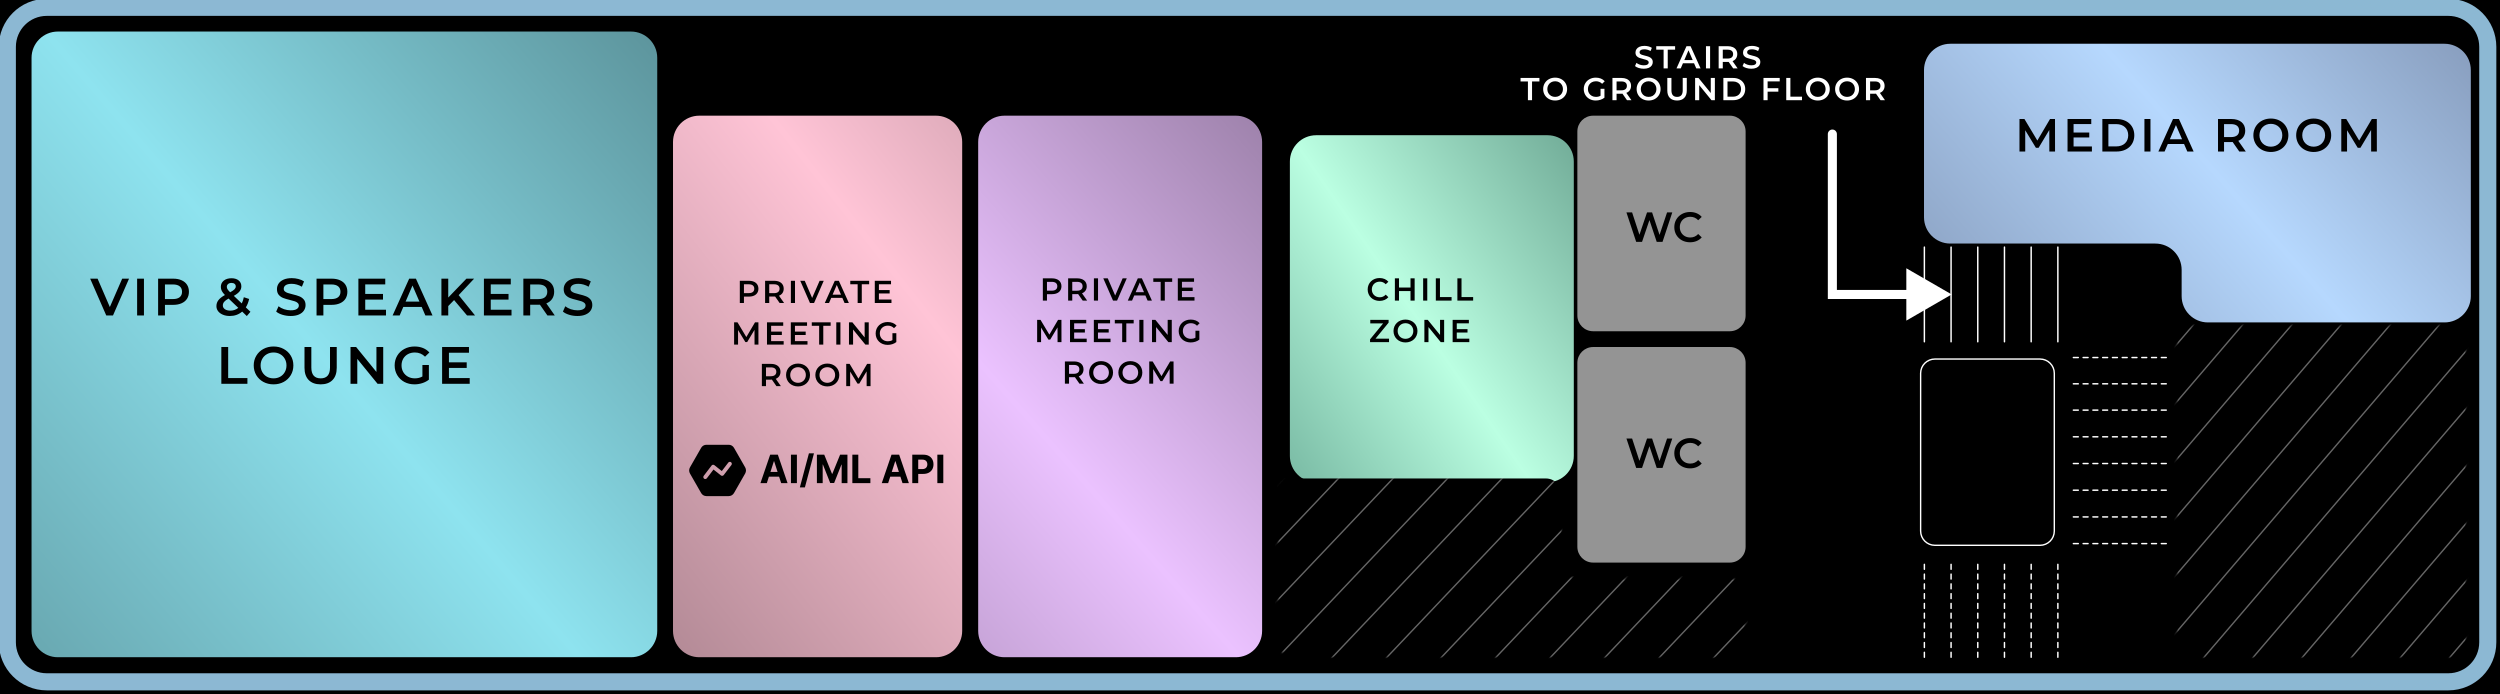 <?xml version="1.0" encoding="UTF-8"?> <svg xmlns="http://www.w3.org/2000/svg" width="1023" height="284" viewBox="0 0 1023 284" fill="none"><g clip-path="url(#clip0_711_2)"><rect width="1023" height="284" fill="black"></rect><g clip-path="url(#clip1_711_2)"><path d="M1001.87 3H19.128C10.221 3 3 10.24 3 19.172V262.828C3 271.76 10.221 279 19.128 279H1001.87C1010.78 279 1018 271.76 1018 262.828V19.172C1018 10.24 1010.78 3 1001.87 3Z" fill="black" stroke="#8CB8D3" stroke-width="7"></path><path d="M258.182 12.909H23.667C17.726 12.909 12.909 17.725 12.909 23.667V258.182C12.909 264.123 17.726 268.939 23.667 268.939H258.182C264.123 268.939 268.94 264.123 268.94 258.182V23.667C268.94 17.725 264.123 12.909 258.182 12.909Z" fill="url(#paint0_linear_711_2)"></path><g filter="url(#filter0_i_711_2)"><path d="M628.243 47.333H533.576C527.635 47.333 522.818 52.15 522.818 58.091V178.576C522.818 184.517 527.635 189.333 533.576 189.333H628.243C634.184 189.333 639 184.517 639 178.576V58.091C639 52.15 634.184 47.333 628.243 47.333Z" fill="url(#paint1_linear_711_2)"></path></g><g filter="url(#filter1_i_711_2)"><path fill-rule="evenodd" clip-rule="evenodd" d="M1009.06 23.667C1009.06 17.726 1004.24 12.909 998.303 12.909H796.061C790.12 12.909 785.303 17.726 785.303 23.667V83.909C785.303 89.85 790.12 94.667 796.061 94.667H879.97C885.91 94.667 890.727 99.483 890.727 105.424V116.182C890.727 122.123 895.545 126.939 901.485 126.939H998.303C1004.24 126.939 1009.06 122.123 1009.06 116.182V94.667V36.576V23.667Z" fill="url(#paint2_linear_711_2)"></path></g><path fill-rule="evenodd" clip-rule="evenodd" d="M639 202.242C639 198.678 636.111 195.788 632.546 195.788H529.273C525.708 195.788 522.818 198.678 522.818 202.242V236.667V262.485C522.818 266.05 525.708 268.939 529.273 268.939H639H707.849C711.414 268.939 714.303 266.05 714.303 262.485V243.121C714.303 239.556 711.414 236.667 707.849 236.667H645.455C641.89 236.667 639 233.777 639 230.212V202.242Z" fill="black"></path><mask id="mask0_711_2" style="mask-type:alpha" maskUnits="userSpaceOnUse" x="522" y="195" width="193" height="74"><path fill-rule="evenodd" clip-rule="evenodd" d="M639 202.242C639 198.678 636.111 195.788 632.546 195.788H529.273C525.708 195.788 522.818 198.678 522.818 202.242V236.667V262.485C522.818 266.05 525.708 268.939 529.273 268.939H639H707.849C711.414 268.939 714.303 266.05 714.303 262.485V243.121C714.303 239.556 711.414 236.667 707.849 236.667H645.455C641.89 236.667 639 233.777 639 230.212V202.242Z" fill="black"></path></mask><g mask="url(#mask0_711_2)"><path d="M501.706 714.55L928.661 264.684" stroke="white" stroke-opacity="0.4" stroke-width="0.575"></path><path d="M488.883 704.55L915.836 254.683" stroke="white" stroke-opacity="0.4" stroke-width="0.575"></path><path d="M476.058 694.546L903.013 244.681" stroke="white" stroke-opacity="0.4" stroke-width="0.575"></path><path d="M463.232 684.543L890.188 234.677" stroke="white" stroke-opacity="0.4" stroke-width="0.575"></path><path d="M450.409 674.541L877.364 224.674" stroke="white" stroke-opacity="0.4" stroke-width="0.575"></path><path d="M437.586 664.534L864.541 214.668" stroke="white" stroke-opacity="0.4" stroke-width="0.575"></path><path d="M424.763 654.532L851.716 204.666" stroke="white" stroke-opacity="0.4" stroke-width="0.575"></path><path d="M411.94 644.527L838.893 194.662" stroke="white" stroke-opacity="0.4" stroke-width="0.575"></path><path d="M399.115 634.525L826.068 184.659" stroke="white" stroke-opacity="0.4" stroke-width="0.575"></path><path d="M386.29 624.522L813.245 174.656" stroke="white" stroke-opacity="0.4" stroke-width="0.575"></path><path d="M373.467 614.518L800.422 164.652" stroke="white" stroke-opacity="0.4" stroke-width="0.575"></path><path d="M360.644 604.516L787.597 154.649" stroke="white" stroke-opacity="0.4" stroke-width="0.575"></path><path d="M347.818 594.513L774.774 144.646" stroke="white" stroke-opacity="0.4" stroke-width="0.575"></path><path d="M334.996 584.509L761.951 134.643" stroke="white" stroke-opacity="0.4" stroke-width="0.575"></path><path d="M322.172 574.506L749.125 124.64" stroke="white" stroke-opacity="0.4" stroke-width="0.575"></path><path d="M309.347 564.504L736.302 114.637" stroke="white" stroke-opacity="0.4" stroke-width="0.575"></path><path d="M296.524 554.499L723.478 104.634" stroke="white" stroke-opacity="0.4" stroke-width="0.575"></path><path d="M283.699 544.497L710.654 94.631" stroke="white" stroke-opacity="0.4" stroke-width="0.575"></path><path d="M270.876 534.494L697.829 84.627" stroke="white" stroke-opacity="0.4" stroke-width="0.575"></path><path d="M258.051 524.49L685.006 74.625" stroke="white" stroke-opacity="0.4" stroke-width="0.575"></path><path d="M245.228 514.488L672.183 64.621" stroke="white" stroke-opacity="0.4" stroke-width="0.575"></path><path d="M232.405 504.485L659.36 54.618" stroke="white" stroke-opacity="0.4" stroke-width="0.575"></path></g><path d="M400.273 58.091C400.273 52.15 405.09 47.333 411.031 47.333H505.697C511.638 47.333 516.455 52.15 516.455 58.091V258.182C516.455 264.122 511.638 268.939 505.697 268.939H411.031C405.09 268.939 400.273 264.122 400.273 258.182V58.091Z" fill="url(#paint3_linear_711_2)"></path><path d="M275.394 58.091C275.394 52.15 280.211 47.333 286.152 47.333H382.97C388.91 47.333 393.727 52.15 393.727 58.091V258.182C393.727 264.122 388.91 268.939 382.97 268.939H286.152C280.211 268.939 275.394 264.122 275.394 258.182V58.091Z" fill="url(#paint4_linear_711_2)"></path><path d="M52.798 114.03L46.236 129.091H43.482L36.898 114.03H39.932L44.945 125.649L50.001 114.03H52.798ZM56.108 114.03H58.905V129.091H56.108V114.03ZM70.896 114.03C72.201 114.03 73.335 114.245 74.296 114.676C75.271 115.106 76.017 115.723 76.533 116.526C77.049 117.329 77.308 118.283 77.308 119.388C77.308 120.478 77.049 121.432 76.533 122.249C76.017 123.052 75.271 123.669 74.296 124.099C73.335 124.53 72.201 124.745 70.896 124.745H67.497V129.091H64.7V114.03H70.896ZM70.767 122.378C71.986 122.378 72.912 122.12 73.543 121.604C74.174 121.087 74.489 120.349 74.489 119.388C74.489 118.427 74.174 117.688 73.543 117.172C72.912 116.655 71.986 116.397 70.767 116.397H67.497V122.378H70.767ZM100.995 129.328L99.102 127.499C97.696 128.704 96.011 129.306 94.046 129.306C92.999 129.306 92.059 129.134 91.227 128.79C90.395 128.445 89.743 127.972 89.269 127.37C88.796 126.753 88.559 126.057 88.559 125.283C88.559 124.351 88.832 123.533 89.377 122.83C89.922 122.113 90.811 121.41 92.045 120.722C91.442 120.119 91.012 119.56 90.754 119.043C90.496 118.513 90.367 117.968 90.367 117.408C90.367 116.347 90.761 115.493 91.55 114.848C92.353 114.188 93.414 113.858 94.734 113.858C95.953 113.858 96.929 114.159 97.66 114.762C98.392 115.35 98.757 116.153 98.757 117.172C98.757 117.946 98.513 118.635 98.026 119.237C97.553 119.839 96.771 120.449 95.681 121.066L98.93 124.164C99.288 123.461 99.568 122.615 99.769 121.625L101.942 122.335C101.655 123.669 101.203 124.817 100.586 125.778L102.48 127.585L100.995 129.328ZM94.734 115.773C94.146 115.773 93.68 115.924 93.336 116.225C92.991 116.512 92.819 116.892 92.819 117.365C92.819 117.709 92.912 118.039 93.099 118.355C93.285 118.656 93.644 119.072 94.175 119.603C95.035 119.129 95.63 118.721 95.96 118.376C96.305 118.018 96.477 117.63 96.477 117.215C96.477 116.77 96.319 116.419 96.004 116.16C95.702 115.902 95.279 115.773 94.734 115.773ZM94.239 127.112C95.487 127.112 96.577 126.731 97.51 125.971L93.529 122.163C92.669 122.636 92.059 123.095 91.701 123.54C91.356 123.97 91.184 124.458 91.184 125.003C91.184 125.634 91.464 126.143 92.023 126.531C92.583 126.918 93.321 127.112 94.239 127.112ZM118.948 129.306C117.786 129.306 116.66 129.141 115.57 128.811C114.494 128.481 113.641 128.044 113.01 127.499L113.978 125.326C114.595 125.814 115.348 126.215 116.237 126.531C117.14 126.832 118.044 126.982 118.948 126.982C120.066 126.982 120.898 126.803 121.443 126.445C122.003 126.086 122.283 125.613 122.283 125.025C122.283 124.594 122.125 124.243 121.809 123.97C121.508 123.684 121.121 123.461 120.647 123.303C120.174 123.146 119.529 122.966 118.711 122.765C117.564 122.493 116.631 122.221 115.914 121.948C115.211 121.675 114.602 121.252 114.085 120.679C113.583 120.091 113.332 119.302 113.332 118.312C113.332 117.48 113.555 116.727 113.999 116.053C114.458 115.364 115.14 114.819 116.043 114.418C116.961 114.016 118.08 113.815 119.4 113.815C120.318 113.815 121.221 113.93 122.11 114.159C123 114.389 123.767 114.719 124.413 115.149L123.53 117.322C122.871 116.935 122.182 116.641 121.465 116.44C120.748 116.239 120.052 116.139 119.378 116.139C118.274 116.139 117.449 116.325 116.904 116.698C116.373 117.071 116.108 117.566 116.108 118.183C116.108 118.613 116.258 118.964 116.56 119.237C116.875 119.51 117.27 119.725 117.743 119.882C118.216 120.04 118.862 120.22 119.679 120.42C120.798 120.679 121.716 120.951 122.433 121.238C123.15 121.511 123.76 121.933 124.262 122.507C124.778 123.081 125.036 123.856 125.036 124.831C125.036 125.663 124.807 126.416 124.348 127.09C123.903 127.764 123.222 128.302 122.304 128.704C121.386 129.105 120.267 129.306 118.948 129.306ZM135.727 114.03C137.033 114.03 138.166 114.245 139.127 114.676C140.102 115.106 140.848 115.723 141.364 116.526C141.881 117.329 142.139 118.283 142.139 119.388C142.139 120.478 141.881 121.432 141.364 122.249C140.848 123.052 140.102 123.669 139.127 124.099C138.166 124.53 137.033 124.745 135.727 124.745H132.328V129.091H129.531V114.03H135.727ZM135.598 122.378C136.818 122.378 137.743 122.12 138.374 121.604C139.005 121.087 139.32 120.349 139.32 119.388C139.32 118.427 139.005 117.688 138.374 117.172C137.743 116.655 136.818 116.397 135.598 116.397H132.328V122.378H135.598ZM157.949 126.746V129.091H146.653V114.03H157.648V116.375H149.45V120.291H156.723V122.593H149.45V126.746H157.949ZM172.556 125.605H165.026L163.541 129.091H160.658L167.435 114.03H170.189L176.988 129.091H174.062L172.556 125.605ZM171.631 123.411L168.791 116.827L165.972 123.411H171.631ZM185.81 122.787L183.422 125.24V129.091H180.625V114.03H183.422V121.754L190.866 114.03H194.007L187.682 120.765L194.394 129.091H191.124L185.81 122.787ZM209.315 126.746V129.091H198.02V114.03H209.014V116.375H200.817V120.291H208.089V122.593H200.817V126.746H209.315ZM224.009 129.091L220.933 124.68C220.803 124.695 220.61 124.702 220.352 124.702H216.952V129.091H214.155V114.03H220.352C221.655 114.03 222.789 114.245 223.751 114.676C224.726 115.106 225.472 115.723 225.989 116.526C226.505 117.329 226.763 118.283 226.763 119.388C226.763 120.521 226.483 121.496 225.924 122.314C225.378 123.131 224.59 123.741 223.557 124.142L227.021 129.091H224.009ZM223.945 119.388C223.945 118.427 223.628 117.688 222.998 117.172C222.365 116.655 221.44 116.397 220.223 116.397H216.952V122.4H220.223C221.44 122.4 222.365 122.142 222.998 121.625C223.628 121.094 223.945 120.349 223.945 119.388ZM236.281 129.306C235.12 129.306 233.994 129.141 232.904 128.811C231.828 128.481 230.974 128.044 230.343 127.499L231.311 125.326C231.929 125.814 232.682 126.215 233.571 126.531C234.474 126.832 235.378 126.982 236.281 126.982C237.4 126.982 238.233 126.803 238.777 126.445C239.337 126.086 239.616 125.613 239.616 125.025C239.616 124.594 239.459 124.243 239.143 123.97C238.842 123.684 238.454 123.461 237.981 123.303C237.508 123.146 236.862 122.966 236.045 122.765C234.898 122.493 233.964 122.221 233.248 121.948C232.544 121.675 231.935 121.252 231.419 120.679C230.918 120.091 230.666 119.302 230.666 118.312C230.666 117.48 230.888 116.727 231.333 116.053C231.791 115.364 232.473 114.819 233.377 114.418C234.296 114.016 235.414 113.815 236.733 113.815C237.652 113.815 238.556 113.93 239.444 114.159C240.333 114.389 241.101 114.719 241.746 115.149L240.864 117.322C240.204 116.935 239.515 116.641 238.799 116.44C238.082 116.239 237.385 116.139 236.712 116.139C235.608 116.139 234.782 116.325 234.238 116.698C233.706 117.071 233.441 117.566 233.441 118.183C233.441 118.613 233.592 118.964 233.893 119.237C234.21 119.51 234.603 119.725 235.077 119.882C235.55 120.04 236.195 120.22 237.013 120.42C238.132 120.679 239.05 120.951 239.767 121.238C240.483 121.511 241.094 121.933 241.596 122.507C242.112 123.081 242.37 123.856 242.37 124.831C242.37 125.663 242.14 126.416 241.682 127.09C241.236 127.764 240.557 128.302 239.638 128.704C238.719 129.105 237.6 129.306 236.281 129.306ZM90.571 142H93.368V154.694H101.242V157.061H90.571V142ZM111.934 157.276C110.399 157.276 109.015 156.946 107.781 156.286C106.548 155.612 105.58 154.687 104.877 153.511C104.174 152.32 103.823 150.993 103.823 149.53C103.823 148.067 104.174 146.748 104.877 145.572C105.58 144.381 106.548 143.456 107.781 142.796C109.015 142.122 110.399 141.785 111.934 141.785C113.469 141.785 114.853 142.122 116.086 142.796C117.32 143.456 118.288 144.374 118.991 145.55C119.694 146.726 120.045 148.053 120.045 149.53C120.045 151.008 119.694 152.334 118.991 153.511C118.288 154.687 117.32 155.612 116.086 156.286C114.853 156.946 113.469 157.276 111.934 157.276ZM111.934 154.823C112.938 154.823 113.842 154.601 114.645 154.156C115.448 153.697 116.079 153.066 116.538 152.263C116.997 151.445 117.226 150.534 117.226 149.53C117.226 148.526 116.997 147.623 116.538 146.819C116.079 146.002 115.448 145.371 114.645 144.926C113.842 144.467 112.938 144.238 111.934 144.238C110.93 144.238 110.026 144.467 109.223 144.926C108.42 145.371 107.789 146.002 107.33 146.819C106.871 147.623 106.641 148.526 106.641 149.53C106.641 150.534 106.871 151.445 107.33 152.263C107.789 153.066 108.42 153.697 109.223 154.156C110.026 154.601 110.93 154.823 111.934 154.823ZM131.207 157.276C129.127 157.276 127.506 156.695 126.345 155.533C125.183 154.357 124.602 152.679 124.602 150.499V142H127.399V150.391C127.399 153.346 128.675 154.823 131.229 154.823C133.767 154.823 135.037 153.346 135.037 150.391V142H137.791V150.499C137.791 152.679 137.21 154.357 136.048 155.533C134.901 156.695 133.287 157.276 131.207 157.276ZM156.811 142V157.061H154.509L146.204 146.862V157.061H143.429V142H145.731L154.036 152.198V142H156.811ZM172.852 149.358H175.499V155.361C174.724 155.978 173.821 156.451 172.788 156.781C171.755 157.111 170.694 157.276 169.604 157.276C168.069 157.276 166.685 156.946 165.451 156.286C164.218 155.612 163.25 154.687 162.547 153.511C161.844 152.334 161.492 151.008 161.492 149.53C161.492 148.053 161.844 146.726 162.547 145.55C163.25 144.374 164.218 143.456 165.451 142.796C166.699 142.122 168.098 141.785 169.647 141.785C170.909 141.785 172.056 141.993 173.089 142.409C174.122 142.825 174.99 143.434 175.692 144.238L173.928 145.959C172.781 144.811 171.397 144.238 169.776 144.238C168.714 144.238 167.768 144.46 166.936 144.905C166.118 145.349 165.473 145.973 164.999 146.776C164.54 147.58 164.311 148.498 164.311 149.53C164.311 150.534 164.54 151.438 164.999 152.241C165.473 153.044 166.118 153.676 166.936 154.135C167.768 154.593 168.707 154.823 169.754 154.823C170.93 154.823 171.963 154.565 172.852 154.049V149.358ZM192.204 154.715V157.061H180.909V142H191.903V144.345H183.706V148.261H190.978V150.563H183.706V154.715H192.204Z" fill="black"></path><path d="M840.923 62H838.586L838.567 53.184L834.197 60.48H833.095L828.725 53.298V62H826.369V48.7H828.402L833.684 57.516L838.871 48.7H840.904L840.923 62ZM848.505 59.929H856.01V62H846.035V48.7H855.744V50.771H848.505V54.229H854.927V56.262H848.505V59.929ZM860.284 62V48.7H866.098C870.411 48.7 873.356 51.36 873.356 55.35C873.356 59.34 870.411 62 866.098 62H860.284ZM862.754 59.91H865.984C868.948 59.91 870.867 58.105 870.867 55.35C870.867 52.595 868.948 50.79 865.984 50.79H862.754V59.91ZM877.501 62V48.7H879.971V62H877.501ZM895.045 62L893.715 58.922H887.065L885.754 62H883.208L889.193 48.7H891.625L897.629 62H895.045ZM887.901 56.984H892.898L890.39 51.17L887.901 56.984ZM918.973 62H916.313L913.596 58.105C913.425 58.124 913.254 58.124 913.083 58.124H910.081V62H907.611V48.7H913.083C916.579 48.7 918.745 50.486 918.745 53.431C918.745 55.445 917.719 56.927 915.914 57.63L918.973 62ZM916.256 53.431C916.256 51.759 915.135 50.79 912.969 50.79H910.081V56.091H912.969C915.135 56.091 916.256 55.103 916.256 53.431ZM929.241 62.19C925.118 62.19 922.078 59.283 922.078 55.35C922.078 51.417 925.118 48.51 929.241 48.51C933.364 48.51 936.404 51.398 936.404 55.35C936.404 59.302 933.364 62.19 929.241 62.19ZM929.241 60.024C931.92 60.024 933.915 58.067 933.915 55.35C933.915 52.633 931.92 50.676 929.241 50.676C926.562 50.676 924.567 52.633 924.567 55.35C924.567 58.067 926.562 60.024 929.241 60.024ZM946.756 62.19C942.633 62.19 939.593 59.283 939.593 55.35C939.593 51.417 942.633 48.51 946.756 48.51C950.879 48.51 953.919 51.398 953.919 55.35C953.919 59.302 950.879 62.19 946.756 62.19ZM946.756 60.024C949.435 60.024 951.43 58.067 951.43 55.35C951.43 52.633 949.435 50.676 946.756 50.676C944.077 50.676 942.082 52.633 942.082 55.35C942.082 58.067 944.077 60.024 946.756 60.024ZM972.611 62H970.274L970.255 53.184L965.885 60.48H964.783L960.413 53.298V62H958.057V48.7H960.09L965.372 57.516L970.559 48.7H972.592L972.611 62Z" fill="black"></path><path d="M834.787 146.921H791.757C788.533 146.921 785.92 149.534 785.92 152.758V217.303C785.92 220.526 788.533 223.139 791.757 223.139H834.787C838.01 223.139 840.623 220.526 840.623 217.303V152.758C840.623 149.534 838.01 146.921 834.787 146.921Z" stroke="white" stroke-width="0.575"></path><path d="M751.657 54.864C751.657 53.839 750.827 53.009 749.803 53.009C748.779 53.009 747.948 53.839 747.948 54.864H751.657ZM798.619 120.485L780.068 109.775V131.195L798.619 120.485ZM749.803 120.485H747.948V122.34H749.803V120.485ZM747.948 54.864V120.485H751.657V54.864H747.948ZM749.803 122.34H781.923V118.63H749.803V122.34Z" fill="white"></path><path d="M707.849 47.333H651.909C648.344 47.333 645.455 50.223 645.455 53.788V129.091C645.455 132.656 648.344 135.545 651.909 135.545H707.849C711.413 135.545 714.303 132.656 714.303 129.091V53.788C714.303 50.223 711.413 47.333 707.849 47.333Z" fill="#949494"></path><path d="M707.849 142H651.909C648.344 142 645.455 144.89 645.455 148.455V223.758C645.455 227.322 648.344 230.212 651.909 230.212H707.849C711.413 230.212 714.303 227.322 714.303 223.758V148.455C714.303 144.89 711.413 142 707.849 142Z" fill="#949494"></path><path d="M684.296 179.436L680.303 191.485H677.927L674.95 182.569L671.92 191.485H669.528L665.535 179.436H667.858L670.853 188.593L673.969 179.436H676.034L679.081 188.645L682.162 179.436H684.296ZM691.562 191.657C690.346 191.657 689.244 191.393 688.257 190.865C687.282 190.326 686.512 189.586 685.95 188.645C685.4 187.704 685.124 186.642 685.124 185.461C685.124 184.279 685.406 183.217 685.968 182.276C686.529 181.336 687.299 180.601 688.274 180.073C689.262 179.534 690.363 179.264 691.579 179.264C692.566 179.264 693.466 179.436 694.281 179.781C695.096 180.125 695.785 180.624 696.346 181.278L694.901 182.638C694.029 181.697 692.956 181.226 691.682 181.226C690.856 181.226 690.116 181.41 689.462 181.777C688.808 182.133 688.298 182.632 687.93 183.275C687.562 183.917 687.379 184.646 687.379 185.461C687.379 186.275 687.562 187.004 687.93 187.647C688.298 188.289 688.808 188.794 689.462 189.161C690.116 189.517 690.856 189.695 691.682 189.695C692.956 189.695 694.029 189.219 694.901 188.266L696.346 189.643C695.785 190.297 695.09 190.796 694.264 191.141C693.448 191.485 692.549 191.657 691.562 191.657Z" fill="black"></path><path d="M684.296 86.921L680.303 98.97H677.927L674.95 90.054L671.92 98.97H669.528L665.535 86.921H667.858L670.853 96.078L673.969 86.921H676.034L679.081 96.13L682.162 86.921H684.296ZM691.562 99.142C690.346 99.142 689.244 98.878 688.257 98.35C687.282 97.811 686.512 97.07 685.95 96.13C685.4 95.189 685.124 94.127 685.124 92.945C685.124 91.764 685.406 90.702 685.968 89.761C686.529 88.82 687.299 88.086 688.274 87.558C689.262 87.019 690.363 86.749 691.579 86.749C692.566 86.749 693.466 86.921 694.281 87.265C695.096 87.61 695.785 88.109 696.346 88.763L694.901 90.123C694.029 89.182 692.956 88.711 691.682 88.711C690.856 88.711 690.116 88.895 689.462 89.262C688.808 89.618 688.298 90.117 687.93 90.759C687.562 91.402 687.379 92.131 687.379 92.945C687.379 93.76 687.562 94.489 687.93 95.131C688.298 95.774 688.808 96.279 689.462 96.646C690.116 97.002 690.856 97.18 691.682 97.18C692.956 97.18 694.029 96.703 694.901 95.751L696.346 97.128C695.785 97.782 695.09 98.281 694.264 98.625C693.448 98.97 692.549 99.142 691.562 99.142Z" fill="black"></path><path d="M1002.61 133.394H897.182C893.617 133.394 890.728 136.284 890.728 139.848V262.485C890.728 266.05 893.617 268.939 897.182 268.939H1002.61C1006.17 268.939 1009.06 266.05 1009.06 262.485V139.848C1009.06 136.284 1006.17 133.394 1002.61 133.394Z" fill="black"></path><mask id="mask1_711_2" style="mask-type:alpha" maskUnits="userSpaceOnUse" x="890" y="133" width="120" height="136"><path d="M1002.61 133.394H897.182C893.617 133.394 890.728 136.284 890.728 139.848V262.485C890.728 266.05 893.617 268.939 897.182 268.939H1002.61C1006.17 268.939 1009.06 266.05 1009.06 262.485V139.848C1009.06 136.284 1006.17 133.394 1002.61 133.394Z" fill="#454545"></path><path d="M1002.61 134.012H897.181C893.958 134.012 891.345 136.625 891.345 139.848V262.485C891.345 265.708 893.958 268.321 897.181 268.321H1002.61C1005.83 268.321 1008.44 265.708 1008.44 262.485V139.848C1008.44 136.625 1005.83 134.012 1002.61 134.012Z" stroke="white" stroke-opacity="0.4" stroke-width="0.575"></path></mask><g mask="url(#mask1_711_2)"><path d="M1007.52 568.779L1392.48 118.912" stroke="white" stroke-opacity="0.4" stroke-width="0.575"></path><path d="M995.96 558.774L1380.92 108.908" stroke="white" stroke-opacity="0.4" stroke-width="0.575"></path><path d="M984.398 548.772L1369.36 98.905" stroke="white" stroke-opacity="0.4" stroke-width="0.575"></path><path d="M972.836 538.767L1357.79 88.902" stroke="white" stroke-opacity="0.4" stroke-width="0.575"></path><path d="M961.274 528.765L1346.23 78.899" stroke="white" stroke-opacity="0.4" stroke-width="0.575"></path><path d="M949.711 518.763L1334.67 68.896" stroke="white" stroke-opacity="0.4" stroke-width="0.575"></path><path d="M938.147 508.762L1323.11 58.895" stroke="white" stroke-opacity="0.4" stroke-width="0.575"></path><path d="M926.585 498.758L1311.54 48.892" stroke="white" stroke-opacity="0.4" stroke-width="0.575"></path><path d="M915.022 488.755L1299.98 38.889" stroke="white" stroke-opacity="0.4" stroke-width="0.575"></path><path d="M903.46 478.753L1288.42 28.886" stroke="white" stroke-opacity="0.4" stroke-width="0.575"></path><path d="M891.898 468.746L1276.86 18.88" stroke="white" stroke-opacity="0.4" stroke-width="0.575"></path><path d="M880.336 458.744L1265.29 8.877" stroke="white" stroke-opacity="0.4" stroke-width="0.575"></path><path d="M868.773 448.739L1253.73 -1.126" stroke="white" stroke-opacity="0.4" stroke-width="0.575"></path><path d="M857.211 438.737L1242.17 -11.129" stroke="white" stroke-opacity="0.4" stroke-width="0.575"></path><path d="M845.647 428.735L1230.61 -21.132" stroke="white" stroke-opacity="0.4" stroke-width="0.575"></path><path d="M834.087 418.73L1219.04 -31.136" stroke="white" stroke-opacity="0.4" stroke-width="0.575"></path><path d="M822.522 408.728L1207.48 -41.139" stroke="white" stroke-opacity="0.4" stroke-width="0.575"></path><path d="M810.96 398.725L1195.92 -51.142" stroke="white" stroke-opacity="0.4" stroke-width="0.575"></path><path d="M799.398 388.721L1184.36 -61.145" stroke="white" stroke-opacity="0.4" stroke-width="0.575"></path><path d="M787.836 378.718L1172.8 -71.148" stroke="white" stroke-opacity="0.4" stroke-width="0.575"></path><path d="M776.273 368.716L1161.23 -81.151" stroke="white" stroke-opacity="0.4" stroke-width="0.575"></path><path d="M764.711 358.711L1149.67 -91.154" stroke="white" stroke-opacity="0.4" stroke-width="0.575"></path><path d="M753.147 348.709L1138.11 -101.157" stroke="white" stroke-opacity="0.4" stroke-width="0.575"></path><path d="M741.584 338.707L1126.54 -111.16" stroke="white" stroke-opacity="0.4" stroke-width="0.575"></path><path d="M730.022 328.702L1114.98 -121.163" stroke="white" stroke-opacity="0.4" stroke-width="0.575"></path><path d="M718.46 318.7L1103.42 -131.167" stroke="white" stroke-opacity="0.4" stroke-width="0.575"></path><path d="M706.898 308.697L1091.86 -141.17" stroke="white" stroke-opacity="0.4" stroke-width="0.575"></path></g><path d="M842.077 139.848V101.121" stroke="white" stroke-width="0.6" stroke-linecap="round"></path><path d="M831.152 139.848V101.121" stroke="white" stroke-width="0.6" stroke-linecap="round"></path><path d="M820.227 139.848V101.121" stroke="white" stroke-width="0.6" stroke-linecap="round"></path><path d="M809.305 139.848V101.121" stroke="white" stroke-width="0.6" stroke-linecap="round"></path><path d="M798.38 139.848V101.121" stroke="white" stroke-width="0.6" stroke-linecap="round"></path><path d="M787.455 139.848V101.121" stroke="white" stroke-width="0.6" stroke-linecap="round"></path><path d="M842.077 268.939V230.212" stroke="white" stroke-width="0.6" stroke-linecap="round" stroke-dasharray="2 2"></path><path d="M831.152 268.939V230.212" stroke="white" stroke-width="0.6" stroke-linecap="round" stroke-dasharray="2 2"></path><path d="M820.227 268.939V230.212" stroke="white" stroke-width="0.6" stroke-linecap="round" stroke-dasharray="2 2"></path><path d="M809.305 268.939V230.212" stroke="white" stroke-width="0.6" stroke-linecap="round" stroke-dasharray="2 2"></path><path d="M798.38 268.939V230.212" stroke="white" stroke-width="0.6" stroke-linecap="round" stroke-dasharray="2 2"></path><path d="M787.455 268.939V230.212" stroke="white" stroke-width="0.6" stroke-linecap="round" stroke-dasharray="2 2"></path><path d="M886.425 167.818H847.697" stroke="white" stroke-width="0.6" stroke-linecap="round" stroke-dasharray="2 2"></path><path d="M886.425 157.061H847.697" stroke="white" stroke-width="0.6" stroke-linecap="round" stroke-dasharray="2 2"></path><path d="M886.425 146.303H847.697" stroke="white" stroke-width="0.6" stroke-linecap="round" stroke-dasharray="2 2"></path><path d="M886.425 178.743H847.697" stroke="white" stroke-width="0.6" stroke-linecap="round" stroke-dasharray="2 2"></path><path d="M886.425 189.668H847.697" stroke="white" stroke-width="0.6" stroke-linecap="round" stroke-dasharray="2 2"></path><path d="M886.425 200.591H847.697" stroke="white" stroke-width="0.6" stroke-linecap="round" stroke-dasharray="2 2"></path><path d="M886.425 211.516H847.697" stroke="white" stroke-width="0.6" stroke-linecap="round" stroke-dasharray="2 2"></path><path d="M886.425 222.441H847.697" stroke="white" stroke-width="0.6" stroke-linecap="round" stroke-dasharray="2 2"></path><path d="M298.208 182C299.091 182 299.907 182.476 300.349 183.248L304.928 191.255C305.369 192.027 305.369 192.978 304.928 193.75L300.349 201.757C299.907 202.529 299.091 203.005 298.208 203.005H289.051C288.168 203.005 287.352 202.529 286.91 201.757L282.331 193.75C281.89 192.978 281.89 192.027 282.331 191.255L286.91 183.248C287.352 182.476 288.168 182 289.051 182H298.208ZM299.147 189.148C298.794 188.87 298.289 188.937 298.016 189.294L295.36 192.753L292.324 190.346C292.155 190.21 291.943 190.15 291.726 190.178C291.512 190.205 291.317 190.316 291.186 190.489L287.965 194.717C287.693 195.073 287.759 195.584 288.112 195.859C288.259 195.972 288.431 196.028 288.603 196.028C288.846 196.028 289.085 195.918 289.244 195.71L291.969 192.136L295.002 194.541C295.172 194.675 295.384 194.738 295.6 194.709C295.813 194.683 296.006 194.571 296.138 194.399L299.292 190.292C299.565 189.937 299.5 189.424 299.147 189.148Z" fill="black"></path><path d="M313.787 197.698H311.175L315.154 186.059H318.295L322.269 197.698H319.658L316.77 188.719H316.68L313.787 197.698ZM313.623 193.123H319.793V195.044H313.623V193.123ZM326.094 186.059V197.698H323.657V186.059H326.094ZM333.076 185.513L329.36 199.448H327.295L331.01 185.513H333.076ZM334.276 186.059H337.282L340.457 193.879H340.592L343.766 186.059H346.772V197.698H344.408V190.122H344.312L341.329 197.641H339.719L336.736 190.094H336.64V197.698H334.276V186.059ZM348.78 197.698V186.059H351.218V195.669H356.16V197.698H348.78ZM363.429 197.698H360.818L364.798 186.059H367.938L371.912 197.698H369.301L366.413 188.719H366.323L363.429 197.698ZM363.266 193.123H369.436V195.044H363.266V193.123ZM373.3 197.698V186.059H377.848C378.722 186.059 379.467 186.228 380.082 186.565C380.698 186.898 381.168 187.362 381.49 187.957C381.817 188.548 381.98 189.23 381.98 190.003C381.98 190.776 381.815 191.458 381.484 192.049C381.154 192.64 380.676 193.1 380.049 193.43C379.426 193.759 378.672 193.924 377.786 193.924H374.887V191.952H377.392C377.861 191.952 378.248 191.871 378.551 191.708C378.859 191.541 379.088 191.312 379.238 191.02C379.392 190.725 379.469 190.386 379.469 190.003C379.469 189.617 379.392 189.279 379.238 188.991C379.088 188.7 378.859 188.474 378.551 188.315C378.244 188.152 377.853 188.071 377.381 188.071H375.737V197.698H373.3ZM386 186.059V197.698H383.563V186.059H386Z" fill="black"></path></g><path d="M306.476 114.9C308.868 114.9 310.35 116.122 310.35 118.137C310.35 120.139 308.868 121.374 306.476 121.374H304.422V124H302.732V114.9H306.476ZM306.398 119.944C307.88 119.944 308.647 119.281 308.647 118.137C308.647 116.993 307.88 116.33 306.398 116.33H304.422V119.944H306.398ZM320.852 124H319.032L317.173 121.335C317.056 121.348 316.939 121.348 316.822 121.348H314.768V124H313.078V114.9H316.822C319.214 114.9 320.696 116.122 320.696 118.137C320.696 119.515 319.994 120.529 318.759 121.01L320.852 124ZM318.993 118.137C318.993 116.993 318.226 116.33 316.744 116.33H314.768V119.957H316.744C318.226 119.957 318.993 119.281 318.993 118.137ZM323.626 124V114.9H325.316V124H323.626ZM335.384 114.9H337.074L333.109 124H331.445L327.467 114.9H329.3L332.329 121.92L335.384 114.9ZM345.595 124L344.685 121.894H340.135L339.238 124H337.496L341.591 114.9H343.255L347.363 124H345.595ZM340.707 120.568H344.126L342.41 116.59L340.707 120.568ZM350.949 124V116.33H347.933V114.9H355.655V116.33H352.639V124H350.949ZM359.653 122.583H364.788V124H357.963V114.9H364.606V116.317H359.653V118.683H364.047V120.074H359.653V122.583ZM310.354 141H308.755L308.742 134.968L305.752 139.96H304.998L302.008 135.046V141H300.396V131.9H301.787L305.401 137.932L308.95 131.9H310.341L310.354 141ZM315.542 139.583H320.677V141H313.852V131.9H320.495V133.317H315.542V135.683H319.936V137.074H315.542V139.583ZM325.291 139.583H330.426V141H323.601V131.9H330.244V133.317H325.291V135.683H329.685V137.074H325.291V139.583ZM335.196 141V133.33H332.18V131.9H339.902V133.33H336.886V141H335.196ZM342.21 141V131.9H343.9V141H342.21ZM353.811 131.9H355.488V141H354.097L349.079 134.838V141H347.402V131.9H348.793L353.811 138.062V131.9ZM365.18 139.18V136.346H366.779V139.973C365.83 140.74 364.504 141.13 363.217 141.13C360.396 141.13 358.316 139.167 358.316 136.45C358.316 133.733 360.396 131.77 363.243 131.77C364.764 131.77 366.038 132.277 366.896 133.252L365.83 134.292C365.115 133.577 364.296 133.252 363.321 133.252C361.384 133.252 360.019 134.565 360.019 136.45C360.019 138.296 361.384 139.648 363.308 139.648C363.958 139.648 364.595 139.518 365.18 139.18ZM319.53 158H317.71L315.851 155.335C315.734 155.348 315.617 155.348 315.5 155.348H313.446V158H311.756V148.9H315.5C317.892 148.9 319.374 150.122 319.374 152.137C319.374 153.515 318.672 154.529 317.437 155.01L319.53 158ZM317.671 152.137C317.671 150.993 316.904 150.33 315.422 150.33H313.446V153.957H315.422C316.904 153.957 317.671 153.281 317.671 152.137ZM326.556 158.13C323.735 158.13 321.655 156.141 321.655 153.45C321.655 150.759 323.735 148.77 326.556 148.77C329.377 148.77 331.457 150.746 331.457 153.45C331.457 156.154 329.377 158.13 326.556 158.13ZM326.556 156.648C328.389 156.648 329.754 155.309 329.754 153.45C329.754 151.591 328.389 150.252 326.556 150.252C324.723 150.252 323.358 151.591 323.358 153.45C323.358 155.309 324.723 156.648 326.556 156.648ZM338.539 158.13C335.718 158.13 333.638 156.141 333.638 153.45C333.638 150.759 335.718 148.77 338.539 148.77C341.36 148.77 343.44 150.746 343.44 153.45C343.44 156.154 341.36 158.13 338.539 158.13ZM338.539 156.648C340.372 156.648 341.737 155.309 341.737 153.45C341.737 151.591 340.372 150.252 338.539 150.252C336.706 150.252 335.341 151.591 335.341 153.45C335.341 155.309 336.706 156.648 338.539 156.648ZM356.23 158H354.631L354.618 151.968L351.628 156.96H350.874L347.884 152.046V158H346.272V148.9H347.663L351.277 154.932L354.826 148.9H356.217L356.23 158Z" fill="black"></path><path d="M430.476 113.9C432.868 113.9 434.35 115.122 434.35 117.137C434.35 119.139 432.868 120.374 430.476 120.374H428.422V123H426.732V113.9H430.476ZM430.398 118.944C431.88 118.944 432.647 118.281 432.647 117.137C432.647 115.993 431.88 115.33 430.398 115.33H428.422V118.944H430.398ZM444.852 123H443.032L441.173 120.335C441.056 120.348 440.939 120.348 440.822 120.348H438.768V123H437.078V113.9H440.822C443.214 113.9 444.696 115.122 444.696 117.137C444.696 118.515 443.994 119.529 442.759 120.01L444.852 123ZM442.993 117.137C442.993 115.993 442.226 115.33 440.744 115.33H438.768V118.957H440.744C442.226 118.957 442.993 118.281 442.993 117.137ZM447.626 123V113.9H449.316V123H447.626ZM459.384 113.9H461.074L457.109 123H455.445L451.467 113.9H453.3L456.329 120.92L459.384 113.9ZM469.595 123L468.685 120.894H464.135L463.238 123H461.496L465.591 113.9H467.255L471.363 123H469.595ZM464.707 119.568H468.126L466.41 115.59L464.707 119.568ZM474.949 123V115.33H471.933V113.9H479.655V115.33H476.639V123H474.949ZM483.653 121.583H488.788V123H481.963V113.9H488.606V115.317H483.653V117.683H488.047V119.074H483.653V121.583ZM434.354 140H432.755L432.742 133.968L429.752 138.96H428.998L426.008 134.046V140H424.396V130.9H425.787L429.401 136.932L432.95 130.9H434.341L434.354 140ZM439.542 138.583H444.677V140H437.852V130.9H444.495V132.317H439.542V134.683H443.936V136.074H439.542V138.583ZM449.291 138.583H454.426V140H447.601V130.9H454.244V132.317H449.291V134.683H453.685V136.074H449.291V138.583ZM459.196 140V132.33H456.18V130.9H463.902V132.33H460.886V140H459.196ZM466.21 140V130.9H467.9V140H466.21ZM477.811 130.9H479.488V140H478.097L473.079 133.838V140H471.402V130.9H472.793L477.811 137.062V130.9ZM489.18 138.18V135.346H490.779V138.973C489.83 139.74 488.504 140.13 487.217 140.13C484.396 140.13 482.316 138.167 482.316 135.45C482.316 132.733 484.396 130.77 487.243 130.77C488.764 130.77 490.038 131.277 490.896 132.252L489.83 133.292C489.115 132.577 488.296 132.252 487.321 132.252C485.384 132.252 484.019 133.565 484.019 135.45C484.019 137.296 485.384 138.648 487.308 138.648C487.958 138.648 488.595 138.518 489.18 138.18ZM443.53 157H441.71L439.851 154.335C439.734 154.348 439.617 154.348 439.5 154.348H437.446V157H435.756V147.9H439.5C441.892 147.9 443.374 149.122 443.374 151.137C443.374 152.515 442.672 153.529 441.437 154.01L443.53 157ZM441.671 151.137C441.671 149.993 440.904 149.33 439.422 149.33H437.446V152.957H439.422C440.904 152.957 441.671 152.281 441.671 151.137ZM450.556 157.13C447.735 157.13 445.655 155.141 445.655 152.45C445.655 149.759 447.735 147.77 450.556 147.77C453.377 147.77 455.457 149.746 455.457 152.45C455.457 155.154 453.377 157.13 450.556 157.13ZM450.556 155.648C452.389 155.648 453.754 154.309 453.754 152.45C453.754 150.591 452.389 149.252 450.556 149.252C448.723 149.252 447.358 150.591 447.358 152.45C447.358 154.309 448.723 155.648 450.556 155.648ZM462.539 157.13C459.718 157.13 457.638 155.141 457.638 152.45C457.638 149.759 459.718 147.77 462.539 147.77C465.36 147.77 467.44 149.746 467.44 152.45C467.44 155.154 465.36 157.13 462.539 157.13ZM462.539 155.648C464.372 155.648 465.737 154.309 465.737 152.45C465.737 150.591 464.372 149.252 462.539 149.252C460.706 149.252 459.341 150.591 459.341 152.45C459.341 154.309 460.706 155.648 462.539 155.648ZM480.23 157H478.631L478.618 150.968L475.628 155.96H474.874L471.884 151.046V157H470.272V147.9H471.663L475.277 153.932L478.826 147.9H480.217L480.23 157Z" fill="black"></path><path d="M564.511 123.13C561.729 123.13 559.649 121.167 559.649 118.45C559.649 115.733 561.729 113.77 564.524 113.77C566.006 113.77 567.28 114.303 568.125 115.291L567.033 116.318C566.37 115.603 565.551 115.252 564.602 115.252C562.717 115.252 561.352 116.578 561.352 118.45C561.352 120.322 562.717 121.648 564.602 121.648C565.551 121.648 566.37 121.297 567.033 120.569L568.125 121.609C567.28 122.597 566.006 123.13 564.511 123.13ZM577.181 113.9H578.871V123H577.181V119.1H572.475V123H570.785V113.9H572.475V117.657H577.181V113.9ZM582.349 123V113.9H584.039V123H582.349ZM587.54 123V113.9H589.23V121.57H593.988V123H587.54ZM596.363 123V113.9H598.053V121.57H602.811V123H596.363ZM562.861 138.57H568.386V140H560.625V138.869L565.981 132.33H560.716V130.9H568.217V132.031L562.861 138.57ZM575.124 140.13C572.303 140.13 570.223 138.141 570.223 135.45C570.223 132.759 572.303 130.77 575.124 130.77C577.945 130.77 580.025 132.746 580.025 135.45C580.025 138.154 577.945 140.13 575.124 140.13ZM575.124 138.648C576.957 138.648 578.322 137.309 578.322 135.45C578.322 133.591 576.957 132.252 575.124 132.252C573.291 132.252 571.926 133.591 571.926 135.45C571.926 137.309 573.291 138.648 575.124 138.648ZM589.265 130.9H590.942V140H589.551L584.533 133.838V140H582.856V130.9H584.247L589.265 137.062V130.9ZM596.111 138.583H601.246V140H594.421V130.9H601.064V132.317H596.111V134.683H600.505V136.074H596.111V138.583Z" fill="black"></path><path d="M672.634 28.13C671.932 28.13 671.252 28.03 670.593 27.831C669.943 27.632 669.427 27.367 669.046 27.038L669.631 25.725C670.004 26.02 670.459 26.262 670.996 26.453C671.542 26.635 672.088 26.726 672.634 26.726C673.31 26.726 673.813 26.618 674.142 26.401C674.48 26.184 674.649 25.898 674.649 25.543C674.649 25.283 674.554 25.071 674.363 24.906C674.181 24.733 673.947 24.598 673.661 24.503C673.375 24.408 672.985 24.299 672.491 24.178C671.798 24.013 671.234 23.849 670.801 23.684C670.376 23.519 670.008 23.264 669.696 22.917C669.393 22.562 669.241 22.085 669.241 21.487C669.241 20.984 669.375 20.529 669.644 20.122C669.921 19.706 670.333 19.377 670.879 19.134C671.434 18.891 672.11 18.77 672.907 18.77C673.462 18.77 674.008 18.839 674.545 18.978C675.082 19.117 675.546 19.316 675.936 19.576L675.403 20.889C675.004 20.655 674.588 20.477 674.155 20.356C673.722 20.235 673.301 20.174 672.894 20.174C672.227 20.174 671.728 20.287 671.399 20.512C671.078 20.737 670.918 21.036 670.918 21.409C670.918 21.669 671.009 21.881 671.191 22.046C671.382 22.211 671.62 22.341 671.906 22.436C672.192 22.531 672.582 22.64 673.076 22.761C673.752 22.917 674.307 23.082 674.74 23.255C675.173 23.42 675.542 23.675 675.845 24.022C676.157 24.369 676.313 24.837 676.313 25.426C676.313 25.929 676.174 26.384 675.897 26.791C675.628 27.198 675.217 27.523 674.662 27.766C674.107 28.009 673.431 28.13 672.634 28.13ZM680.748 20.33H677.732V18.9H685.454V20.33H682.438V28H680.748V20.33ZM693.207 25.894H688.657L687.76 28H686.018L690.113 18.9H691.777L695.885 28H694.117L693.207 25.894ZM692.648 24.568L690.932 20.59L689.229 24.568H692.648ZM698.082 18.9H699.772V28H698.082V18.9ZM709.228 28L707.369 25.335C707.291 25.344 707.174 25.348 707.018 25.348H704.964V28H703.274V18.9H707.018C707.806 18.9 708.491 19.03 709.072 19.29C709.661 19.55 710.112 19.923 710.424 20.408C710.736 20.893 710.892 21.47 710.892 22.137C710.892 22.822 710.723 23.411 710.385 23.905C710.055 24.399 709.579 24.767 708.955 25.01L711.048 28H709.228ZM709.189 22.137C709.189 21.556 708.998 21.11 708.617 20.798C708.235 20.486 707.676 20.33 706.94 20.33H704.964V23.957H706.94C707.676 23.957 708.235 23.801 708.617 23.489C708.998 23.168 709.189 22.718 709.189 22.137ZM716.644 28.13C715.942 28.13 715.261 28.03 714.603 27.831C713.953 27.632 713.437 27.367 713.056 27.038L713.641 25.725C714.013 26.02 714.468 26.262 715.006 26.453C715.552 26.635 716.098 26.726 716.644 26.726C717.32 26.726 717.822 26.618 718.152 26.401C718.49 26.184 718.659 25.898 718.659 25.543C718.659 25.283 718.563 25.071 718.373 24.906C718.191 24.733 717.957 24.598 717.671 24.503C717.385 24.408 716.995 24.299 716.501 24.178C715.807 24.013 715.244 23.849 714.811 23.684C714.386 23.519 714.018 23.264 713.706 22.917C713.402 22.562 713.251 22.085 713.251 21.487C713.251 20.984 713.385 20.529 713.654 20.122C713.931 19.706 714.343 19.377 714.889 19.134C715.443 18.891 716.119 18.77 716.917 18.77C717.471 18.77 718.017 18.839 718.555 18.978C719.092 19.117 719.556 19.316 719.946 19.576L719.413 20.889C719.014 20.655 718.598 20.477 718.165 20.356C717.731 20.235 717.311 20.174 716.904 20.174C716.236 20.174 715.738 20.287 715.409 20.512C715.088 20.737 714.928 21.036 714.928 21.409C714.928 21.669 715.019 21.881 715.201 22.046C715.391 22.211 715.63 22.341 715.916 22.436C716.202 22.531 716.592 22.64 717.086 22.761C717.762 22.917 718.316 23.082 718.75 23.255C719.183 23.42 719.551 23.675 719.855 24.022C720.167 24.369 720.323 24.837 720.323 25.426C720.323 25.929 720.184 26.384 719.907 26.791C719.638 27.198 719.226 27.523 718.672 27.766C718.117 28.009 717.441 28.13 716.644 28.13ZM625.224 33.33H622.208V31.9H629.93V33.33H626.914V41H625.224V33.33ZM636.362 41.13C635.435 41.13 634.598 40.931 633.853 40.532C633.108 40.125 632.523 39.566 632.098 38.855C631.673 38.136 631.461 37.334 631.461 36.45C631.461 35.566 631.673 34.769 632.098 34.058C632.523 33.339 633.108 32.78 633.853 32.381C634.598 31.974 635.435 31.77 636.362 31.77C637.289 31.77 638.126 31.974 638.871 32.381C639.616 32.78 640.201 33.334 640.626 34.045C641.051 34.756 641.263 35.557 641.263 36.45C641.263 37.343 641.051 38.144 640.626 38.855C640.201 39.566 639.616 40.125 638.871 40.532C638.126 40.931 637.289 41.13 636.362 41.13ZM636.362 39.648C636.969 39.648 637.515 39.514 638 39.245C638.485 38.968 638.867 38.586 639.144 38.101C639.421 37.607 639.56 37.057 639.56 36.45C639.56 35.843 639.421 35.297 639.144 34.812C638.867 34.318 638.485 33.937 638 33.668C637.515 33.391 636.969 33.252 636.362 33.252C635.755 33.252 635.209 33.391 634.724 33.668C634.239 33.937 633.857 34.318 633.58 34.812C633.303 35.297 633.164 35.843 633.164 36.45C633.164 37.057 633.303 37.607 633.58 38.101C633.857 38.586 634.239 38.968 634.724 39.245C635.209 39.514 635.755 39.648 636.362 39.648ZM654.941 36.346H656.54V39.973C656.072 40.346 655.526 40.632 654.902 40.831C654.278 41.03 653.637 41.13 652.978 41.13C652.051 41.13 651.214 40.931 650.469 40.532C649.724 40.125 649.139 39.566 648.714 38.855C648.289 38.144 648.077 37.343 648.077 36.45C648.077 35.557 648.289 34.756 648.714 34.045C649.139 33.334 649.724 32.78 650.469 32.381C651.223 31.974 652.068 31.77 653.004 31.77C653.767 31.77 654.46 31.896 655.084 32.147C655.708 32.398 656.232 32.767 656.657 33.252L655.591 34.292C654.898 33.599 654.061 33.252 653.082 33.252C652.441 33.252 651.869 33.386 651.366 33.655C650.872 33.924 650.482 34.301 650.196 34.786C649.919 35.271 649.78 35.826 649.78 36.45C649.78 37.057 649.919 37.603 650.196 38.088C650.482 38.573 650.872 38.955 651.366 39.232C651.869 39.509 652.436 39.648 653.069 39.648C653.78 39.648 654.404 39.492 654.941 39.18V36.346ZM665.763 41L663.904 38.335C663.826 38.344 663.709 38.348 663.553 38.348H661.499V41H659.809V31.9H663.553C664.342 31.9 665.026 32.03 665.607 32.29C666.196 32.55 666.647 32.923 666.959 33.408C667.271 33.893 667.427 34.47 667.427 35.137C667.427 35.822 667.258 36.411 666.92 36.905C666.591 37.399 666.114 37.767 665.49 38.01L667.583 41H665.763ZM665.724 35.137C665.724 34.556 665.533 34.11 665.152 33.798C664.771 33.486 664.212 33.33 663.475 33.33H661.499V36.957H663.475C664.212 36.957 664.771 36.801 665.152 36.489C665.533 36.168 665.724 35.718 665.724 35.137ZM674.609 41.13C673.681 41.13 672.845 40.931 672.1 40.532C671.354 40.125 670.769 39.566 670.345 38.855C669.92 38.136 669.708 37.334 669.708 36.45C669.708 35.566 669.92 34.769 670.345 34.058C670.769 33.339 671.354 32.78 672.1 32.381C672.845 31.974 673.681 31.77 674.609 31.77C675.536 31.77 676.372 31.974 677.118 32.381C677.863 32.78 678.448 33.334 678.873 34.045C679.297 34.756 679.51 35.557 679.51 36.45C679.51 37.343 679.297 38.144 678.873 38.855C678.448 39.566 677.863 40.125 677.118 40.532C676.372 40.931 675.536 41.13 674.609 41.13ZM674.609 39.648C675.215 39.648 675.761 39.514 676.247 39.245C676.732 38.968 677.113 38.586 677.391 38.101C677.668 37.607 677.807 37.057 677.807 36.45C677.807 35.843 677.668 35.297 677.391 34.812C677.113 34.318 676.732 33.937 676.247 33.668C675.761 33.391 675.215 33.252 674.609 33.252C674.002 33.252 673.456 33.391 672.971 33.668C672.485 33.937 672.104 34.318 671.827 34.812C671.549 35.297 671.411 35.843 671.411 36.45C671.411 37.057 671.549 37.607 671.827 38.101C672.104 38.586 672.485 38.968 672.971 39.245C673.456 39.514 674.002 39.648 674.609 39.648ZM686.254 41.13C684.998 41.13 684.018 40.779 683.316 40.077C682.614 39.366 682.263 38.352 682.263 37.035V31.9H683.953V36.97C683.953 38.755 684.725 39.648 686.267 39.648C687.801 39.648 688.568 38.755 688.568 36.97V31.9H690.232V37.035C690.232 38.352 689.881 39.366 689.179 40.077C688.486 40.779 687.511 41.13 686.254 41.13ZM701.725 31.9V41H700.334L695.316 34.838V41H693.639V31.9H695.03L700.048 38.062V31.9H701.725ZM705.203 31.9H709.181C710.152 31.9 711.014 32.091 711.768 32.472C712.522 32.845 713.107 33.378 713.523 34.071C713.939 34.756 714.147 35.549 714.147 36.45C714.147 37.351 713.939 38.149 713.523 38.842C713.107 39.527 712.522 40.06 711.768 40.441C711.014 40.814 710.152 41 709.181 41H705.203V31.9ZM709.103 39.57C709.771 39.57 710.356 39.444 710.858 39.193C711.37 38.933 711.76 38.569 712.028 38.101C712.306 37.624 712.444 37.074 712.444 36.45C712.444 35.826 712.306 35.28 712.028 34.812C711.76 34.335 711.37 33.971 710.858 33.72C710.356 33.46 709.771 33.33 709.103 33.33H706.893V39.57H709.103ZM723.306 33.317V36.086H727.7V37.516H723.306V41H721.616V31.9H728.259V33.317H723.306ZM730.934 31.9H732.624V39.57H737.382V41H730.934V31.9ZM743.842 41.13C742.915 41.13 742.078 40.931 741.333 40.532C740.588 40.125 740.003 39.566 739.578 38.855C739.153 38.136 738.941 37.334 738.941 36.45C738.941 35.566 739.153 34.769 739.578 34.058C740.003 33.339 740.588 32.78 741.333 32.381C742.078 31.974 742.915 31.77 743.842 31.77C744.769 31.77 745.606 31.974 746.351 32.381C747.096 32.78 747.681 33.334 748.106 34.045C748.531 34.756 748.743 35.557 748.743 36.45C748.743 37.343 748.531 38.144 748.106 38.855C747.681 39.566 747.096 40.125 746.351 40.532C745.606 40.931 744.769 41.13 743.842 41.13ZM743.842 39.648C744.449 39.648 744.995 39.514 745.48 39.245C745.965 38.968 746.347 38.586 746.624 38.101C746.901 37.607 747.04 37.057 747.04 36.45C747.04 35.843 746.901 35.297 746.624 34.812C746.347 34.318 745.965 33.937 745.48 33.668C744.995 33.391 744.449 33.252 743.842 33.252C743.235 33.252 742.689 33.391 742.204 33.668C741.719 33.937 741.337 34.318 741.06 34.812C740.783 35.297 740.644 35.843 740.644 36.45C740.644 37.057 740.783 37.607 741.06 38.101C741.337 38.586 741.719 38.968 742.204 39.245C742.689 39.514 743.235 39.648 743.842 39.648ZM755.825 41.13C754.898 41.13 754.062 40.931 753.316 40.532C752.571 40.125 751.986 39.566 751.561 38.855C751.137 38.136 750.924 37.334 750.924 36.45C750.924 35.566 751.137 34.769 751.561 34.058C751.986 33.339 752.571 32.78 753.316 32.381C754.062 31.974 754.898 31.77 755.825 31.77C756.753 31.77 757.589 31.974 758.334 32.381C759.08 32.78 759.665 33.334 760.089 34.045C760.514 34.756 760.726 35.557 760.726 36.45C760.726 37.343 760.514 38.144 760.089 38.855C759.665 39.566 759.08 40.125 758.334 40.532C757.589 40.931 756.753 41.13 755.825 41.13ZM755.825 39.648C756.432 39.648 756.978 39.514 757.463 39.245C757.949 38.968 758.33 38.586 758.607 38.101C758.885 37.607 759.023 37.057 759.023 36.45C759.023 35.843 758.885 35.297 758.607 34.812C758.33 34.318 757.949 33.937 757.463 33.668C756.978 33.391 756.432 33.252 755.825 33.252C755.219 33.252 754.673 33.391 754.187 33.668C753.702 33.937 753.321 34.318 753.043 34.812C752.766 35.297 752.627 35.843 752.627 36.45C752.627 37.057 752.766 37.607 753.043 38.101C753.321 38.586 753.702 38.968 754.187 39.245C754.673 39.514 755.219 39.648 755.825 39.648ZM769.512 41L767.653 38.335C767.575 38.344 767.458 38.348 767.302 38.348H765.248V41H763.558V31.9H767.302C768.09 31.9 768.775 32.03 769.356 32.29C769.945 32.55 770.396 32.923 770.708 33.408C771.02 33.893 771.176 34.47 771.176 35.137C771.176 35.822 771.007 36.411 770.669 36.905C770.339 37.399 769.863 37.767 769.239 38.01L771.332 41H769.512ZM769.473 35.137C769.473 34.556 769.282 34.11 768.901 33.798C768.519 33.486 767.96 33.33 767.224 33.33H765.248V36.957H767.224C767.96 36.957 768.519 36.801 768.901 36.489C769.282 36.168 769.473 35.718 769.473 35.137Z" fill="white"></path></g><defs><filter id="filter0_i_711_2" x="522.818" y="47.333" width="121.182" height="150" filterUnits="userSpaceOnUse" color-interpolation-filters="sRGB"><feFlood flood-opacity="0" result="BackgroundImageFix"></feFlood><feBlend mode="normal" in="SourceGraphic" in2="BackgroundImageFix" result="shape"></feBlend><feColorMatrix in="SourceAlpha" type="matrix" values="0 0 0 0 0 0 0 0 0 0 0 0 0 0 0 0 0 0 127 0" result="hardAlpha"></feColorMatrix><feMorphology radius="4" operator="erode" in="SourceAlpha" result="effect1_innerShadow_711_2"></feMorphology><feOffset dx="5" dy="8"></feOffset><feGaussianBlur stdDeviation="15"></feGaussianBlur><feComposite in2="hardAlpha" operator="arithmetic" k2="-1" k3="1"></feComposite><feColorMatrix type="matrix" values="0 0 0 0 1 0 0 0 0 1 0 0 0 0 1 0 0 0 0.3 0"></feColorMatrix><feBlend mode="overlay" in2="shape" result="effect1_innerShadow_711_2"></feBlend></filter><filter id="filter1_i_711_2" x="785.303" y="12.909" width="225.758" height="119.03" filterUnits="userSpaceOnUse" color-interpolation-filters="sRGB"><feFlood flood-opacity="0" result="BackgroundImageFix"></feFlood><feBlend mode="normal" in="SourceGraphic" in2="BackgroundImageFix" result="shape"></feBlend><feColorMatrix in="SourceAlpha" type="matrix" values="0 0 0 0 0 0 0 0 0 0 0 0 0 0 0 0 0 0 127 0" result="hardAlpha"></feColorMatrix><feMorphology radius="5" operator="erode" in="SourceAlpha" result="effect1_innerShadow_711_2"></feMorphology><feOffset dx="2" dy="5"></feOffset><feGaussianBlur stdDeviation="10"></feGaussianBlur><feComposite in2="hardAlpha" operator="arithmetic" k2="-1" k3="1"></feComposite><feColorMatrix type="matrix" values="0 0 0 0 1 0 0 0 0 1 0 0 0 0 1 0 0 0 0.3 0"></feColorMatrix><feBlend mode="normal" in2="shape" result="effect1_innerShadow_711_2"></feBlend></filter><linearGradient id="paint0_linear_711_2" x1="314.5" y1="0.5" x2="-75" y2="333" gradientUnits="userSpaceOnUse"><stop stop-color="#518289"></stop><stop offset="0.455" stop-color="#8EE3EF"></stop><stop offset="1" stop-color="#518289"></stop></linearGradient><linearGradient id="paint1_linear_711_2" x1="702" y1="-11.5" x2="405.356" y2="194.465" gradientUnits="userSpaceOnUse"><stop stop-color="#2F6155"></stop><stop offset="0.5" stop-color="#BBFFE2"></stop><stop offset="1" stop-color="#286557"></stop></linearGradient><linearGradient id="paint2_linear_711_2" x1="1020" y1="-97" x2="720.682" y2="167.696" gradientUnits="userSpaceOnUse"><stop offset="0.036" stop-color="#6D7B98"></stop><stop offset="0.486" stop-color="#B6D8FE"></stop><stop offset="1" stop-color="#6D7B98"></stop></linearGradient><linearGradient id="paint3_linear_711_2" x1="603.5" y1="96" x2="309" y2="356" gradientUnits="userSpaceOnUse"><stop stop-color="#8D7499"></stop><stop offset="0.475" stop-color="#EBC2FF"></stop><stop offset="1" stop-color="#8D7499"></stop></linearGradient><linearGradient id="paint4_linear_711_2" x1="600" y1="90.5" x2="268.5" y2="352" gradientUnits="userSpaceOnUse"><stop stop-color="#997680"></stop><stop offset="0.466" stop-color="#FFC4D6"></stop><stop offset="1" stop-color="#997680"></stop></linearGradient><clipPath id="clip0_711_2"><rect width="1023" height="284" fill="white"></rect></clipPath><clipPath id="clip1_711_2"><rect width="1021.97" height="284" fill="white"></rect></clipPath></defs></svg> 